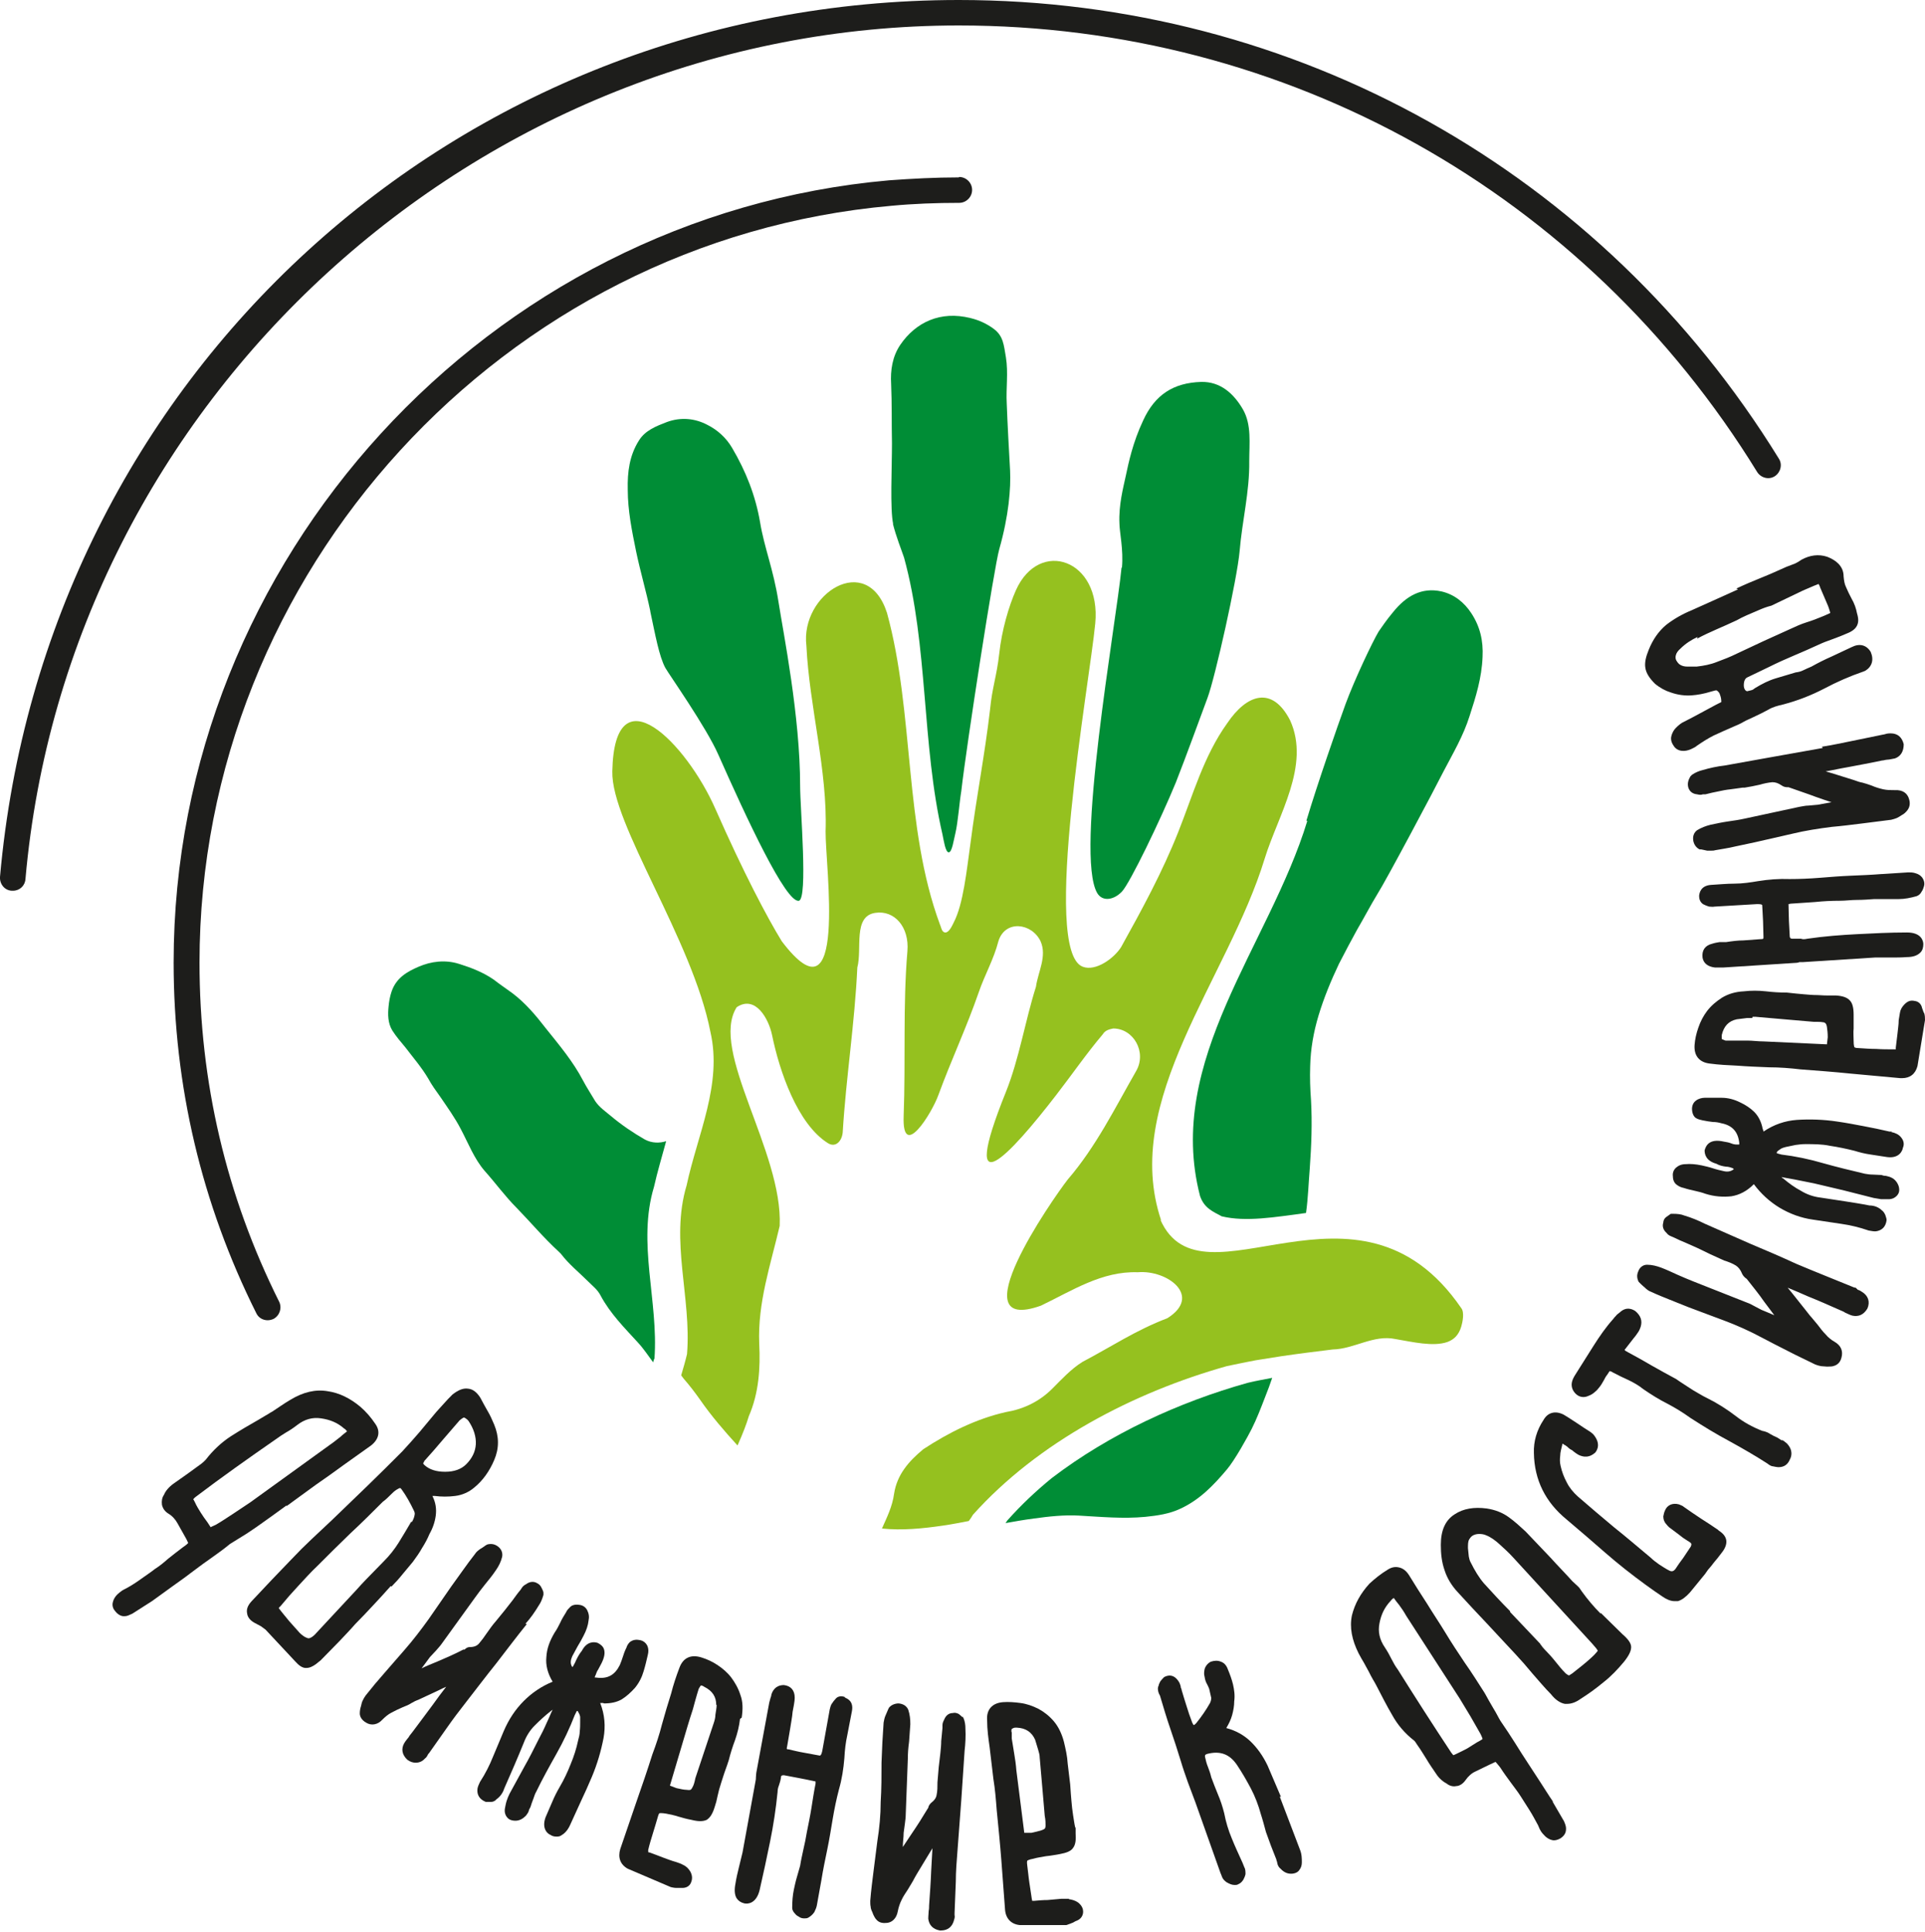 <?xml version="1.0" encoding="UTF-8"?> <svg xmlns="http://www.w3.org/2000/svg" viewBox="0 0 46.12 46.29"><defs><style> .b-logo { fill: #95c11f; } .c-logo { fill: #008d36; } .d-logo { fill: #1d1d1b; } </style></defs><path class="c-logo" d="m26.87,13.6c-.13,1.35-1.13,6.88-.58,7.8.13.21.4.16.59-.04s.92-1.71,1.29-2.61c.26-.66.58-1.55.76-2.03s.71-2.84.77-3.52c.06-.72.24-1.42.23-2.15,0-.43.06-.87-.15-1.24-.22-.38-.54-.67-1-.66-.67.02-1.11.31-1.39.92-.25.53-.35,1.01-.42,1.34-.06.28-.17.69-.15,1.13,0,.2.1.63.06,1.06Z"></path><path class="c-logo" d="m21.39,12.54c.08.32.21.64.27.82.58,2.11.42,4.47.92,6.63.03.14.07.43.15.43s.12-.3.16-.46c.06-.25.1-.77.14-1,.13-1.14.79-5.38.91-5.8.23-.81.28-1.46.26-1.89-.03-.54-.06-1.07-.08-1.6-.02-.37.04-.74-.02-1.11-.05-.29-.06-.51-.29-.68-.16-.12-.35-.21-.56-.26-.72-.18-1.31.1-1.68.64-.19.28-.24.61-.22.94.02.47.01.95.02,1.42,0,.59-.05,1.58.03,1.94Z"></path><path class="c-logo" d="m31.32,19.67c-.91,2.98-3.41,5.73-2.57,8.98.1.3.32.38.52.49.58.14,1.27.02,2.02-.08.05-.35.06-.71.09-1.07.04-.55.06-1.09.03-1.63-.02-.27-.03-.54-.02-.82.01-.41.08-.81.2-1.21.13-.43.3-.84.49-1.24.14-.27.28-.54.43-.81.17-.29.32-.58.49-.86.2-.31,1.38-2.53,1.58-2.93.23-.44.48-.86.63-1.34.15-.46.29-.91.31-1.41.02-.39-.06-.73-.27-1.05-.17-.26-.41-.45-.71-.52-.49-.11-.86.12-1.16.49-.16.19-.28.37-.35.47-.15.25-.58,1.16-.79,1.73-.19.52-.68,1.93-.94,2.8Z"></path><path class="c-logo" d="m15.68,32.55c.1-1.38-.42-2.77-.01-4.12.08-.36.19-.72.29-1.09-.16.05-.34.05-.51-.04-.28-.16-.56-.35-.81-.56-.13-.11-.28-.21-.38-.36-.1-.17-.2-.32-.29-.49-.24-.46-.57-.85-.89-1.25-.24-.31-.49-.61-.81-.85-.15-.11-.3-.21-.44-.32-.26-.18-.55-.29-.84-.38-.32-.1-.66-.06-.96.07-.28.12-.54.27-.65.6-.04.12-.06.24-.07.35-.02.19-.02.4.09.58.09.14.2.27.31.4.19.25.39.48.55.75.08.15.19.3.29.44.17.25.35.5.49.77.18.34.32.71.57,1,.26.29.49.61.77.89.34.35.65.72,1.01,1.05.02.02.03.03.05.05.19.25.43.44.65.66.11.11.23.2.3.34.23.43.57.77.89,1.12.14.15.25.32.37.48,0-.03.02-.06.02-.08Z"></path><path class="c-logo" d="m29.89,33.13c-1.64.46-3.3,1.22-4.69,2.28-.38.31-.74.65-1.06,1.01-.02.02-.03.05-.05.07.22-.04.45-.08.68-.11.36-.05.73-.09,1.08-.07.53.03,1.06.08,1.59.03.29-.03.58-.07.85-.2.45-.21.78-.55,1.1-.93.19-.22.51-.8.6-.98.12-.24.22-.5.32-.76.06-.15.12-.31.17-.46-.2.04-.39.07-.59.12Z"></path><path class="c-logo" d="m15.58,14.65c.12.56.21,1.07.36,1.35.09.16.98,1.42,1.27,2.08.67,1.51,1.62,3.56,1.93,3.5.22-.05.03-2.21.03-2.75,0-1.67-.4-3.65-.52-4.42s-.34-1.29-.44-1.9c-.11-.64-.34-1.22-.67-1.78-.14-.24-.35-.43-.59-.55-.3-.16-.64-.19-.97-.07-.26.1-.52.2-.67.44-.23.36-.28.76-.27,1.18,0,.5.1.99.2,1.48.1.48.24.95.34,1.43Z"></path><path class="b-logo" d="m27.82,29.24c-.97-2.88,1.6-5.79,2.48-8.67.32-1.04,1.1-2.23.61-3.31-.43-.84-1.04-.63-1.51.07-.56.78-.82,1.72-1.17,2.6-.38.96-.87,1.86-1.37,2.76-.17.27-.61.59-.92.47-1-.38.17-6.84.3-8.22.15-1.54-1.34-2.05-1.9-.8-.17.38-.34.96-.4,1.52-.06.54-.17.81-.22,1.34-.13,1.11-.32,2.05-.47,3.21-.09.64-.17,1.45-.4,1.89-.04.08-.11.24-.2.24s-.1-.13-.13-.19c-.87-2.35-.61-5.07-1.27-7.47-.48-1.48-2.08-.45-1.93.79.07,1.45.51,3,.46,4.45-.01.81.54,4.73-1.05,2.63-.35-.57-.92-1.65-1.59-3.17-.69-1.57-2.42-3.34-2.47-.9-.03,1.26,1.92,4.03,2.35,6.24.29,1.26-.31,2.46-.57,3.68-.4,1.33.12,2.69.01,4.04-.04.17-.09.34-.14.51.02.03.04.05.06.08.14.16.27.33.39.5.27.39.58.75.9,1.1,0,0,0,0,0,0,.13-.29.22-.53.27-.7.24-.55.28-1.15.25-1.74-.04-.98.27-1.88.49-2.82.08-1.78-1.69-4.2-1.03-5.24.45-.3.77.28.85.68.17.83.6,2.12,1.34,2.58.18.11.33-.05.35-.26.08-1.32.29-2.63.35-3.95.12-.45-.11-1.23.43-1.31.46-.07.82.34.77.92-.11,1.3-.04,2.62-.09,3.95-.04,1.09.68-.08.83-.5.32-.87.68-1.63.97-2.47.14-.41.36-.79.47-1.22.16-.52.8-.44,1.01,0,.16.36-.06.73-.11,1.09-.26.82-.4,1.72-.72,2.52-1.16,2.88.12,1.48,1.2.08.38-.49.73-1,1.12-1.46.06-.1.16-.12.25-.14.49,0,.81.57.55,1.02-.51.89-.96,1.81-1.64,2.6-.38.49-2.63,3.73-.64,3.02.75-.36,1.46-.83,2.32-.8.71-.06,1.55.57.71,1.1-.76.29-1.32.67-2.04,1.05-.27.17-.49.41-.72.64-.31.31-.69.49-1.11.56-.71.16-1.37.49-1.98.89-.35.29-.63.61-.7,1.07-.04.3-.17.56-.29.83.49.05.98,0,1.46-.07.21-.03.41-.07.62-.11.04-.05.07-.1.1-.15,1.56-1.74,3.84-2.93,6.08-3.56.23-.05.53-.11.69-.14l.63-.1c.41-.06.81-.11,1.22-.16.51-.01.98-.36,1.5-.25.41.07.91.19,1.25.07.16-.06.27-.17.33-.37.03-.1.08-.34,0-.44-2.48-3.62-6.21.14-7.21-2.12Z"></path><g><path class="d-logo" d="m6.87,36.08c.23-.17.47-.34.7-.51.22-.15.44-.31.66-.47.22-.16.44-.31.66-.47.19-.15.23-.34.1-.52-.1-.15-.22-.29-.36-.41-.24-.2-.5-.33-.78-.37-.29-.05-.59.02-.9.21-.08.05-.15.09-.22.14-.07.05-.14.09-.21.14-.06.03-.11.07-.17.1-.05.03-.1.06-.15.09-.23.13-.45.26-.67.4-.23.15-.43.34-.6.56-.02.02-.03.03-.05.05l-.06.05c-.11.08-.22.16-.33.24-.11.08-.23.16-.34.24-.11.08-.19.18-.22.26-.05.07-.06.15-.05.24.02.09.07.16.15.21.1.06.17.14.22.23l.18.32c.06.1.07.15.08.15,0,.01-.04.05-.13.11-.13.1-.25.19-.36.28-.1.09-.2.17-.31.24-.1.08-.21.15-.32.23-.11.08-.23.16-.36.23-.04.02-.08.04-.11.06-.04.03-.08.06-.11.09-.05.05-.08.1-.1.16-.02.06-.03.15.05.24.07.09.15.12.2.12.01,0,.02,0,.03,0,.06,0,.11-.03.18-.06l.47-.3c.17-.12.33-.24.47-.34.15-.11.3-.21.44-.32.15-.11.29-.22.45-.33.15-.11.33-.23.51-.38.08-.05.18-.11.29-.18.12-.07.23-.15.35-.23.24-.17.48-.34.71-.51Zm1.46-1.8c-.06.05-.12.09-.17.14-.08.06-.16.13-.25.19l-1.91,1.38-.42.28c-.14.09-.27.18-.41.26-.08.04-.12.05-.12.06,0,0-.03-.04-.08-.12-.06-.08-.11-.15-.16-.23-.05-.08-.1-.16-.14-.25-.02-.04-.03-.06-.04-.07,0,0,.02-.03.06-.06.62-.47,1.27-.93,1.92-1.38.08-.06.16-.11.24-.16.09-.05.18-.11.27-.18.18-.14.37-.19.57-.16.21.03.39.1.55.24.02.01.04.03.05.04,0,0,.01.02.02.03Z"></path><path class="d-logo" d="m9.38,38.01c.09-.09.18-.19.26-.29.08-.1.17-.2.25-.3.08-.11.16-.22.22-.33.07-.11.13-.22.18-.34.08-.14.13-.29.15-.44.02-.16,0-.31-.08-.47.02,0,.04,0,.06,0,.16.02.32.02.48,0,.17-.02.33-.09.46-.2.21-.17.37-.4.48-.66.12-.28.12-.56,0-.85-.05-.12-.1-.23-.16-.33-.06-.1-.11-.2-.17-.31-.08-.13-.18-.21-.29-.22-.12-.02-.24.03-.38.14-.07.07-.14.14-.2.21-.06.07-.13.14-.19.21l-.4.48c-.13.15-.27.31-.41.46-.28.28-.56.56-.84.83-.28.27-.57.55-.85.82l-.49.46c-.16.15-.32.31-.48.48-.16.17-.33.34-.48.5-.16.17-.32.34-.48.51-.08.09-.12.18-.1.28.01.09.07.17.18.23l.15.08s.07.05.11.08l.71.76c.09.1.16.15.24.16,0,0,.02,0,.03,0,.07,0,.15-.03.24-.1.04-.03.07-.06.1-.08l.46-.47c.12-.13.25-.26.37-.4.15-.15.29-.3.43-.45.14-.15.28-.3.42-.46Zm.47-1.55c-.1.17-.2.34-.3.5-.1.16-.22.31-.35.44l-.42.43c-.07.07-.15.16-.25.27l-.94,1.01c-.11.13-.18.14-.2.14h0s-.09-.01-.21-.13c-.09-.1-.17-.19-.25-.28-.08-.1-.16-.19-.25-.31,0,0,0-.02.04-.05.14-.17.28-.33.43-.49.15-.16.29-.32.45-.47.26-.26.52-.52.79-.78.27-.25.53-.51.78-.76.07-.05.13-.11.18-.16.05-.05.1-.1.15-.13.05-.03.07-.04.08-.04.02,0,.02.01.04.03.11.15.21.33.3.52.02.04.02.07.01.11-.01.05-.03.1-.06.15Zm.3-1.44c.08-.09.16-.18.24-.27.08-.09.16-.19.24-.28l.38-.44s.08-.07.11-.07h0s.07.03.11.09c.12.18.18.37.17.55-.01.18-.09.34-.23.48-.12.12-.29.18-.5.18h-.01c-.2,0-.37-.05-.49-.16-.04-.04-.04-.05,0-.08Z"></path><path class="d-logo" d="m12.59,38.9c.12-.13.23-.29.32-.44.05-.07.08-.15.11-.25v-.02s0-.03,0-.03c0-.03-.02-.07-.04-.11-.03-.07-.07-.1-.11-.12-.08-.05-.18-.04-.26.02-.04.02-.08.05-.1.08l-.04.06c-.07.08-.13.17-.19.25-.06.08-.12.15-.18.23l-.22.27c-.08.09-.15.19-.22.29-.06.09-.12.17-.18.24-.05.06-.12.09-.23.09-.05,0-.09.03-.12.06h-.03c-.21.11-.42.2-.63.29-.12.05-.25.1-.37.16,0,0,0,0,0,0,.07-.09.14-.19.2-.27l.15-.16c.05-.06.1-.11.14-.17l.78-1.08c.08-.11.16-.22.25-.33.09-.11.18-.22.26-.34.07-.1.12-.2.15-.32.02-.1-.02-.19-.1-.25-.08-.06-.16-.07-.25-.05l-.04.02s-.08.06-.12.08c-.06.04-.11.08-.14.13-.1.13-.2.26-.29.39l-.28.39c-.18.26-.36.52-.54.78-.18.25-.37.5-.58.74-.16.18-.31.36-.47.54s-.31.36-.46.55c-.03.04-.05.08-.07.12-.02.04-.03.08-.04.13-.02.06-.03.12-.03.18,0,.06.03.15.15.22.13.08.28.05.39-.07.07-.07.14-.13.22-.17.09-.05.18-.09.27-.13.08-.03.15-.06.21-.1.05-.03.11-.06.19-.09l.45-.21c.06-.03.12-.06.19-.09-.11.14-.22.29-.32.43-.16.22-.33.44-.5.67-.03.04-.06.07-.08.11-.03.04-.07.08-.11.15-.07.13-.05.27.08.39.07.05.13.07.2.07.08,0,.16-.03.22-.1.03-.02.05-.05.07-.09,0-.01.02-.03.03-.04l.43-.61c.14-.2.29-.4.44-.59.25-.32.49-.64.74-.95.24-.31.48-.63.73-.94Z"></path><path class="d-logo" d="m14.47,40.81c.17,0,.31-.03.43-.1.11-.07.21-.16.31-.27.1-.12.17-.26.21-.4.04-.13.07-.26.1-.39.02-.08.02-.15-.01-.22-.04-.08-.11-.13-.2-.14-.11-.02-.18.02-.22.05-.04.04-.07.09-.08.13-.04.08-.07.16-.09.23-.02.06-.04.12-.07.19-.12.24-.29.34-.57.3-.02,0-.03,0-.03,0,0,0,0-.03.02-.06.02-.05.03-.09.06-.13.03-.05.05-.1.08-.15.07-.14.09-.25.06-.34-.02-.06-.07-.11-.15-.15-.09-.03-.26-.04-.38.19-.05.06-.09.13-.13.21-.02.05-.05.11-.08.16,0,0-.01.01-.02.02,0,0,0,0-.01-.02-.04-.07-.03-.15.01-.24.04-.08.09-.16.13-.24.05-.08.1-.17.14-.25.07-.13.11-.26.12-.36.02-.09.01-.17-.03-.25-.04-.08-.11-.12-.18-.13-.12-.02-.19.01-.23.05-.04.04-.08.08-.1.13-.05.08-.1.16-.14.25-.04.08-.08.16-.13.23-.12.2-.19.39-.2.59-.02.19.03.39.15.59-.27.11-.5.27-.69.46-.2.2-.36.44-.48.72l-.26.62c-.08.2-.18.4-.31.6-.03.06-.05.11-.06.16-.02.15.05.26.2.32.04,0,.08,0,.12,0,.06,0,.11-.03.13-.06.09-.06.16-.16.19-.26.08-.18.16-.37.24-.55.08-.18.15-.36.23-.55.06-.16.15-.3.26-.41.12-.12.25-.24.39-.35.01-.01.03-.02.04-.03-.05.1-.09.21-.14.31-.06.14-.13.28-.2.41-.11.22-.22.44-.34.65l-.35.64c-.03.06-.05.11-.07.17-.02.06-.03.12-.04.17-.02.09,0,.17.05.23.03.04.09.08.2.08.1,0,.18-.05.25-.12.03-.04.06-.08.07-.12,0-.02.02-.05.04-.09.02-.06.04-.13.07-.2.02-.06.04-.12.07-.17.14-.29.3-.58.48-.9.17-.3.32-.62.44-.93l.05-.1s.03,0,.03.02c.02.03.04.07.05.12,0,0,0,.03,0,.11,0,.08,0,.16-.01.24,0,.07-.02.15-.04.22-.04.19-.1.38-.18.57-.07.18-.16.37-.26.54-.07.12-.13.24-.18.36l-.16.37c-.1.28.06.4.12.42.04.03.09.04.14.04.04,0,.08,0,.12-.03.07-.04.13-.1.18-.19l.03-.06c.09-.19.17-.38.26-.57.09-.19.18-.39.26-.58.13-.31.22-.62.28-.93.05-.28.03-.56-.08-.84.02,0,.04,0,.07,0Z"></path><path class="d-logo" d="m17.77,41.15c.03-.2.03-.38-.03-.54-.05-.16-.13-.3-.22-.42-.09-.12-.21-.22-.33-.3-.12-.08-.25-.14-.38-.18-.25-.08-.44,0-.53.24-.08.21-.15.42-.2.62-.08.25-.15.49-.22.74-.06.24-.14.48-.23.72-.12.38-.25.76-.38,1.13l-.39,1.14c-.06.2,0,.37.18.47l1.03.44s.08.02.13.02c.01,0,.03,0,.04,0,.04,0,.08,0,.11,0,.1,0,.18-.05.21-.14.02-.05.04-.14-.02-.25-.04-.07-.1-.13-.17-.16-.05-.03-.11-.05-.17-.07-.11-.03-.21-.07-.32-.11-.1-.04-.21-.08-.32-.12-.02,0-.03-.01-.03-.01,0,0,0-.01,0-.05.03-.13.07-.26.11-.39.04-.13.08-.26.12-.4.02-.08.04-.09.04-.09,0,0,.04-.01.16.01.1.02.2.04.29.07.1.03.21.06.32.08.16.04.27.04.36,0,.08-.05.14-.14.19-.3l.04-.13h0c.02-.09.04-.18.07-.3.03-.11.07-.22.1-.32.03-.1.08-.22.13-.38.04-.16.09-.32.15-.48.06-.17.1-.34.12-.51Zm-.6-.31c0,.08-.02.16-.03.24,0,.07-.02.14-.04.2-.07.22-.15.44-.22.66-.07.22-.15.44-.22.66h0c-.02.1-.04.17-.07.22-.02.04-.04.06-.05.06,0,0-.02.01-.09,0-.06,0-.15-.02-.24-.04l-.16-.06.43-1.45c.04-.13.08-.26.12-.38.03-.12.07-.25.1-.36l.04-.13s.04-.07.05-.08c0,0,0,0,0,0,.01,0,.04,0,.08.03.2.1.29.24.29.44Z"></path><path class="d-logo" d="m20.25,40.66c-.12-.05-.2,0-.23.04-.03.03-.06.07-.1.13-.02.04-.03.08-.04.12l-.18,1c-.02.09-.04.11-.06.11h0l-.38-.07c-.12-.02-.24-.05-.37-.08-.04,0-.05,0-.03-.08l.07-.41c.02-.14.05-.28.06-.41l.03-.16c.01-.06.02-.12.02-.18,0-.17-.09-.28-.26-.3-.14,0-.25.07-.3.23,0,.03-.01.05-.02.08-.01.04-.02.07-.03.11l-.31,1.68s-.01.08-.01.12c0,.02,0,.05-.01.09l-.31,1.7-.09.37c-.03.12-.06.25-.08.38-.03.15-.02.27.03.35.04.06.1.1.18.12.08.02.29.01.37-.32.09-.39.17-.77.25-1.16.08-.39.14-.79.18-1.19,0-.05.01-.1.03-.15.02-.06.04-.12.05-.19,0-.04.01-.06.07-.06h0l.37.07c.12.02.24.05.39.08,0,0,0,.01,0,.05-.04.2-.07.4-.1.59-.03.19-.07.38-.11.58-.02.13-.05.27-.08.4-.03.14-.06.27-.08.4l-.08.28c-.03.1-.05.2-.07.29-.03.14-.04.29-.04.44,0,.05.03.1.07.14.03.04.07.06.09.07.04.03.08.04.13.04.03,0,.07,0,.1-.02.05-.03.1-.07.14-.13.03-.06.05-.11.06-.16l.11-.61c.04-.25.09-.49.14-.73.05-.24.09-.49.13-.73.04-.24.09-.48.15-.71.07-.24.11-.5.13-.75.01-.19.03-.37.07-.55.04-.19.07-.38.11-.57.05-.25-.12-.31-.17-.33Z"></path><path class="d-logo" d="m23.07,41.15s-.05-.05-.09-.08c-.06-.04-.12-.04-.15-.03-.1,0-.17.06-.21.16-.02.04-.04.08-.04.13v.07c-.01.11-.02.21-.03.31,0,.09-.01.19-.02.29l-.04.34c-.01.12-.02.24-.03.36,0,.11,0,.21-.02.3-.01.07-.05.13-.14.2-.03.03-.06.08-.06.11l-.02.03c-.12.2-.24.39-.37.58-.07.11-.15.22-.22.33,0,0,0,0,0,0,0-.12.02-.23.02-.34l.03-.22c.01-.08.02-.15.02-.22l.05-1.33c0-.13.01-.27.03-.41.01-.14.02-.29.03-.42,0-.12-.01-.23-.05-.35-.04-.09-.12-.14-.23-.15-.08,0-.17.03-.23.1l-.02.04s-.04.09-.06.14c-.03.06-.04.13-.05.18-.01.16-.02.32-.03.48l-.02.48c0,.31,0,.63-.02.94,0,.31-.03.63-.08.94-.03.23-.06.47-.09.71-.03.24-.06.47-.08.72,0,.05,0,.1.01.14,0,.04.02.09.04.13.02.06.05.12.08.16.04.05.1.11.24.1.15,0,.26-.11.29-.28.02-.1.05-.19.09-.27.04-.09.1-.17.15-.25.04-.07.08-.13.12-.2.03-.06.06-.11.1-.18l.26-.43c.04-.06.07-.12.11-.18-.01.18-.02.36-.03.54-.01.27-.03.55-.05.83,0,.04,0,.09-.01.13,0,.05-.01.11-.01.19.02.15.11.25.28.28h.02c.17,0,.28-.09.32-.26.01-.03.02-.07.01-.11,0-.02,0-.04,0-.05l.03-.75c0-.24.02-.49.04-.74.03-.4.06-.8.09-1.2.03-.39.05-.79.08-1.19.02-.17.03-.36.02-.54,0-.08-.01-.17-.05-.26l-.02-.04Z"></path><path class="d-logo" d="m25.61,45.49c-.06,0-.12,0-.18,0-.11.01-.22.02-.33.03-.11,0-.22.01-.33.02h-.04s0,0-.01-.05c-.02-.14-.04-.27-.06-.4-.02-.13-.03-.27-.05-.41-.01-.07,0-.1,0-.1,0,0,.03-.03.15-.05.1-.03.2-.04.3-.06.11-.01.21-.03.33-.05.16-.03.27-.07.32-.15.06-.08.07-.19.06-.35v-.13s-.01-.01-.01-.01c-.02-.08-.03-.17-.05-.29-.02-.12-.03-.23-.04-.34-.01-.11-.02-.24-.03-.4-.02-.17-.04-.33-.06-.5-.01-.18-.05-.35-.09-.52-.05-.19-.13-.36-.24-.49-.11-.13-.24-.23-.37-.3-.14-.07-.28-.12-.43-.14-.15-.02-.29-.03-.42-.02-.26.02-.4.18-.38.43,0,.23.03.44.06.65.03.26.06.51.09.76.04.24.06.49.08.75.04.4.08.8.11,1.19l.09,1.2c.02.21.15.34.35.36h1.12c.06-.02.11-.04.16-.06.03-.02.07-.04.1-.05.09-.04.14-.12.14-.21,0-.06-.02-.14-.12-.22-.07-.05-.15-.07-.22-.08Zm-1.33-4.09s.02-.01.05-.01c.01,0,.02,0,.03,0,.22.01.36.11.44.29l.07.23c.02.07.04.13.04.2.02.23.04.46.06.69.02.23.04.46.06.7h0c.02.1.02.18.02.23,0,.05-.01.07-.02.08,0,0-.02.02-.08.04-.06.02-.15.04-.24.06h-.17s-.19-1.5-.19-1.5c-.01-.14-.03-.27-.05-.39-.02-.12-.04-.25-.06-.37v-.14c-.02-.05,0-.08,0-.09Z"></path><path class="d-logo" d="m30.69,43.05l-.32-.75c-.11-.23-.25-.43-.42-.59-.15-.14-.34-.25-.57-.31.06-.1.11-.2.14-.31.03-.11.05-.22.05-.33.02-.14,0-.28-.03-.41-.03-.12-.07-.23-.12-.35-.04-.12-.11-.17-.17-.19-.07-.03-.15-.03-.24,0-.08.04-.13.11-.15.18-.01.06-.02.11,0,.18.01.07.03.13.06.18.02.04.04.08.05.11l.05.22s0,.06-.03.12c-.09.16-.2.32-.32.47-.04.05-.07.06-.07.06,0,0-.02-.02-.04-.07-.05-.13-.09-.25-.13-.38-.04-.13-.08-.25-.12-.39,0-.02-.01-.04-.02-.06,0-.03-.01-.06-.03-.11-.13-.24-.3-.18-.37-.14-.03.03-.06.06-.09.1-.02.04-.04.08-.04.1-.03.06-.02.12,0,.18.01.02.02.05.03.06.08.27.16.54.25.8.09.26.17.51.25.77.05.17.11.34.17.51.06.16.12.32.18.48l.6,1.69s.03.07.04.1c.02.05.05.08.1.12.07.04.13.07.2.07.03,0,.06,0,.09-.02.05-.02.09-.06.12-.11.02-.04.04-.08.05-.13,0-.06,0-.12-.03-.17-.01-.03-.02-.05-.04-.1-.09-.2-.18-.39-.26-.59-.08-.19-.14-.39-.18-.6-.04-.16-.09-.31-.15-.45-.06-.14-.11-.28-.16-.41-.02-.09-.05-.17-.08-.25-.03-.07-.05-.15-.07-.24,0-.03-.01-.05.05-.07.31-.08.54,0,.72.27.12.18.23.37.33.56s.18.4.24.62c.02.06.04.13.06.2.02.08.04.15.06.22.04.11.08.22.12.33.04.11.09.22.13.33,0,.03.02.05.02.08.01.06.04.11.08.14.1.11.2.12.25.12.1,0,.17-.04.2-.09.04-.05.06-.11.06-.18,0-.1,0-.2-.05-.32l-.48-1.26Z"></path><path class="d-logo" d="m37.22,43.18c-.12-.17-.22-.34-.32-.49-.1-.15-.2-.31-.3-.46-.1-.15-.2-.31-.3-.47-.1-.16-.22-.34-.35-.53-.05-.08-.1-.19-.17-.3-.07-.12-.14-.24-.21-.37-.16-.25-.31-.49-.48-.73-.16-.24-.32-.48-.47-.73-.14-.23-.29-.45-.43-.68-.15-.23-.29-.45-.43-.68-.07-.11-.15-.17-.25-.19-.09-.02-.18,0-.27.06-.15.09-.3.21-.43.33-.21.23-.35.48-.42.76-.06.29,0,.59.16.91.04.08.09.16.13.23.04.07.08.15.12.22.03.06.06.12.09.17.03.05.06.1.09.16.12.23.24.47.37.69.13.24.31.45.53.62.02.02.03.03.04.05l.04.06c.08.11.15.23.22.34.07.12.15.23.23.35.07.11.17.19.25.23.06.05.15.08.23.06.06,0,.15-.04.22-.14.07-.1.15-.17.24-.21l.33-.16c.11-.05.15-.07.15-.07.01.01.04.04.11.13.09.14.18.26.26.37.08.11.16.21.23.32.07.11.14.22.21.33.07.11.14.24.21.37.02.04.03.08.05.11.02.04.05.08.09.12.04.05.1.09.15.11.03.01.06.02.09.02.05,0,.11-.02.16-.05.12-.08.13-.17.13-.23,0-.06-.02-.11-.05-.18l-.28-.48Zm-1.71-1.51s-.04.03-.12.07c-.08.05-.16.1-.24.15-.08.04-.17.09-.26.13-.04.02-.07.03-.07.03,0,0-.02-.02-.05-.06-.43-.65-.86-1.32-1.28-1.99-.06-.08-.11-.17-.15-.25-.05-.1-.1-.19-.16-.28-.13-.19-.17-.38-.13-.58.04-.21.12-.38.27-.54.02-.02.03-.04.05-.05,0,0,.02-.01.02-.02.04.06.09.12.13.17.06.08.12.17.17.26l1.28,1.98.26.43c.08.14.16.28.24.42.04.08.05.12.05.12Z"></path><path class="d-logo" d="m38.35,38.66c-.17-.17-.32-.35-.45-.53-.03-.04-.05-.08-.08-.11l-.15-.14c-.17-.19-.35-.37-.52-.56-.2-.21-.4-.42-.6-.63-.13-.12-.26-.24-.4-.34-.15-.11-.33-.18-.53-.21-.3-.04-.56,0-.77.14-.22.14-.33.38-.33.73,0,.21.02.41.09.61.06.19.17.37.32.53.23.25.46.5.68.73.22.24.45.48.68.73.15.16.29.32.43.49.15.17.29.34.44.49.1.13.22.21.33.23.02,0,.04,0,.06,0,.1,0,.21-.04.32-.12.19-.12.37-.25.55-.4.18-.14.34-.31.49-.49.12-.15.17-.26.17-.35,0-.09-.07-.19-.21-.31-.17-.17-.35-.34-.52-.51Zm-2.17-.06c-.22-.22-.43-.45-.63-.67-.12-.14-.22-.31-.31-.49-.03-.05-.04-.1-.05-.15l-.02-.2c0-.09,0-.16.03-.21.03-.05.06-.08.1-.1.04-.02.09-.03.14-.03.06,0,.12.01.16.03.11.04.22.12.33.22.11.1.22.2.32.31l1.89,2.06c.09.1.13.15.14.18-.02.02-.05.07-.15.16-.15.14-.31.26-.46.38-.06.04-.08.05-.08.05,0,0-.03-.01-.08-.05-.09-.09-.17-.19-.25-.29-.08-.1-.17-.2-.26-.29-.03-.03-.06-.07-.08-.1,0,0-.01-.01-.02-.02h.01s-.73-.77-.73-.77Z"></path><path class="d-logo" d="m41.16,36.65c-.13-.09-.27-.18-.41-.27-.14-.09-.28-.19-.41-.28-.02-.02-.05-.03-.07-.04l-.05-.02c-.15-.04-.28.02-.33.15-.02.04-.03.09-.04.14,0,.08.03.13.05.16.04.05.08.1.13.13.04.03.08.06.12.09.05.04.11.08.17.13.06.04.12.08.17.11.04.03.04.05.02.1-.06.09-.12.18-.18.27-.07.09-.13.18-.19.27-.05.06-.09.07-.16.03-.08-.04-.15-.09-.23-.14-.07-.05-.14-.1-.2-.16-.3-.25-.59-.5-.88-.73-.29-.24-.58-.49-.87-.74-.11-.1-.2-.21-.26-.33-.07-.13-.12-.26-.15-.4-.02-.08-.02-.16-.01-.24,0-.09.03-.18.05-.27v-.02s.03,0,.04.02c.03.01.05.03.08.05.04.04.08.07.11.08.07.06.13.1.17.12.2.09.32,0,.39-.06.05-.06.14-.22-.05-.44l-.06-.05c-.11-.07-.22-.14-.32-.21-.11-.07-.21-.14-.33-.21-.2-.1-.38-.05-.48.13-.16.24-.24.51-.23.79.01.65.28,1.18.78,1.59.31.26.62.53.93.8.31.27.64.53.97.77.07.05.14.1.21.15.06.04.12.08.19.13.1.07.2.11.29.11.03,0,.05,0,.08,0,.1-.03.19-.1.29-.21l.36-.44.07-.1c.04-.05.09-.1.13-.16.07-.08.14-.17.2-.25.08-.1.12-.2.11-.29-.01-.09-.07-.17-.18-.24Z"></path><path class="d-logo" d="m42.69,34.51l-.11-.07c-.05-.02-.11-.05-.16-.08-.06-.04-.13-.07-.2-.08-.23-.09-.45-.21-.64-.36-.21-.16-.43-.3-.67-.42h0c-.06-.03-.14-.07-.22-.12-.09-.05-.17-.1-.26-.16-.07-.05-.16-.1-.27-.18-.2-.11-.39-.21-.58-.32-.19-.11-.38-.22-.57-.32l-.07-.04s-.03-.03-.01-.03l.21-.27s.06-.07.09-.12c.04-.05.06-.1.08-.16.04-.14,0-.26-.13-.37-.06-.04-.21-.12-.37.03-.04.03-.08.06-.1.09-.02.02-.04.04-.06.07-.18.2-.33.42-.47.64l-.41.65-.05.08s-.04.07-.05.11c-.04.12,0,.23.08.31.09.09.21.1.31.05.06-.02.12-.06.16-.1.04-.03.07-.07.11-.12.04-.05.07-.11.1-.16.02-.04.04-.08.08-.13.03-.05.05-.07.05-.08.01,0,.04,0,.08.03.13.07.26.13.39.19.12.06.23.12.34.21.19.13.38.25.58.35.19.1.37.21.55.34.31.2.62.39.94.56.31.17.62.35.9.53.05.04.1.07.14.07h0s.09.02.13.02c.13,0,.22-.06.27-.18.04-.07.09-.22-.07-.39-.04-.03-.07-.06-.11-.08Z"></path><path class="d-logo" d="m44.46,30.85s-.03,0-.05-.01l-.69-.28c-.23-.09-.46-.19-.68-.28-.37-.17-.74-.33-1.1-.48-.36-.16-.73-.32-1.09-.48-.16-.08-.33-.15-.5-.2-.07-.03-.16-.04-.27-.04h-.05s-.06.04-.1.07c-.06.04-.08.1-.08.14-.03.09,0,.18.08.25.03.04.06.06.11.08l.07.03c.1.05.19.09.29.13.09.04.18.08.27.12l.31.15c.11.05.22.1.33.15.1.03.2.07.28.12.06.04.11.1.15.2.02.04.05.08.11.12.14.18.29.36.42.55.08.11.16.21.24.32,0,0,0,0,0,0-.11-.05-.22-.09-.31-.13l-.19-.1c-.07-.04-.14-.07-.2-.09l-1.24-.49c-.12-.05-.25-.1-.38-.16-.13-.06-.26-.12-.39-.17-.11-.04-.22-.07-.34-.07-.1,0-.18.07-.21.16-.04.09-.03.17.01.25l.03.03s.07.07.11.1c.05.05.1.09.16.11.15.07.3.13.45.19l.45.18c.29.11.59.22.88.33.29.11.58.24.86.39.21.11.42.22.64.33.21.11.43.21.65.32.05.02.09.03.14.04.04,0,.09.01.13.01,0,0,.03,0,.04,0,.05,0,.1,0,.15-.02.06-.02.14-.07.17-.2.04-.15-.01-.28-.16-.37-.09-.05-.16-.11-.22-.18-.07-.07-.13-.15-.19-.23-.05-.06-.1-.12-.15-.18-.04-.04-.08-.1-.13-.16-.1-.13-.21-.26-.31-.39-.04-.05-.09-.11-.13-.16.17.07.33.14.49.21.25.1.5.21.77.33.04.02.08.03.12.06.05.02.1.05.17.07.15.03.27-.02.36-.17.07-.16.02-.31-.13-.4-.03-.02-.06-.04-.1-.05Z"></path><path class="d-logo" d="m45.33,27.11h-.06c-.21-.05-.41-.09-.62-.13-.21-.04-.42-.08-.63-.11-.33-.05-.66-.06-.97-.04-.28.02-.55.11-.8.28,0-.02-.01-.04-.02-.07-.03-.16-.1-.3-.2-.4-.09-.09-.21-.17-.34-.23-.14-.07-.29-.11-.44-.11-.13,0-.27,0-.41,0-.06,0-.15.02-.21.07-.07.05-.1.14-.09.23.01.11.06.17.1.19.05.03.11.04.15.05.09.02.17.03.25.04.07,0,.13.01.2.03.26.05.4.2.43.47,0,.02,0,.03,0,.04,0,0-.03,0-.06,0-.05,0-.09-.01-.14-.03-.05-.02-.11-.03-.17-.04-.35-.08-.43.1-.46.21,0,.09.03.25.28.32.07.04.15.06.23.07.06,0,.12.02.17.04,0,0,.01.01.02.02,0,0,0,0,0,0-.06.05-.14.07-.23.05-.09-.02-.18-.04-.27-.07-.09-.03-.18-.05-.27-.07-.14-.03-.28-.04-.38-.03-.1,0-.17.03-.23.08-.07.06-.09.14-.08.21,0,.1.04.17.1.21.04.03.1.06.16.07.09.03.18.05.27.07.09.02.17.04.25.07.22.07.43.08.62.06.19-.03.37-.12.54-.29.17.23.38.42.61.56.25.15.52.25.81.29l.67.1c.21.03.43.08.66.16.06.01.11.02.15.02h.02c.15-.02.24-.11.26-.27,0-.04-.02-.08-.03-.12-.02-.05-.06-.1-.08-.11-.08-.08-.19-.12-.3-.12-.2-.04-.4-.07-.59-.1-.19-.03-.39-.06-.59-.09-.17-.02-.33-.08-.46-.16-.15-.08-.29-.18-.43-.3-.01,0-.03-.02-.04-.03.11.02.22.04.33.06.15.03.3.06.45.09.24.06.48.11.72.17l.71.18c.06.01.12.02.18.03.06,0,.12,0,.18,0,.09,0,.16-.04.21-.1.03-.04.06-.1.03-.21-.03-.09-.09-.17-.18-.21-.04-.02-.09-.03-.13-.04-.02,0-.05,0-.1-.02-.07,0-.14-.01-.21-.01-.07,0-.13-.01-.19-.02-.34-.08-.67-.16-.99-.25-.34-.1-.68-.17-1.01-.21l-.11-.03s0-.03,0-.03c.02-.03.06-.05.1-.08,0,0,.03-.02.11-.04l.24-.05c.08-.01.15-.02.23-.02.2,0,.4,0,.59.04.2.03.39.07.59.12.13.04.25.07.39.09.12.02.25.04.39.06.29.04.37-.15.38-.22.04-.09.02-.18-.05-.26-.05-.06-.13-.1-.23-.12Z"></path><path class="d-logo" d="m46.09,24.26s-.03-.08-.04-.11c-.02-.1-.09-.16-.18-.17-.09-.02-.16,0-.24.08-.06.06-.1.13-.11.2-.01.06-.02.12-.03.18,0,.11-.02.22-.03.33-.01.11-.03.22-.04.33v.04s-.02,0-.06,0c-.14,0-.27,0-.41-.01-.13,0-.27-.01-.42-.02h0c-.08,0-.1-.02-.1-.02s-.02-.03-.02-.15c0-.1-.01-.2,0-.3,0-.11,0-.22,0-.33,0-.17-.03-.28-.09-.34-.06-.07-.17-.11-.33-.12h-.14c-.08,0-.18,0-.3-.01-.12,0-.23-.01-.34-.02s-.23-.02-.4-.04c-.17,0-.33-.01-.5-.03-.18-.02-.36-.02-.53,0-.2.01-.37.06-.52.15-.14.09-.26.19-.36.32-.09.12-.16.25-.21.4-.05.14-.08.28-.09.41-.02.26.11.42.36.45.22.03.44.04.65.05.26.02.52.03.77.04.25,0,.51.02.76.05.4.03.8.06,1.19.1l1.2.11s.03,0,.04,0c.19,0,.32-.1.37-.29l.18-1.1c0-.05,0-.11-.02-.17Zm-4.1.1s.04,0,.07,0c.23.02.46.04.69.06.23.02.46.04.7.06h0c.1,0,.17,0,.22.01.04,0,.06.02.07.03,0,0,.02.02.03.08.01.07.02.15.02.25l-.02.17-1.51-.07c-.14,0-.27-.02-.4-.02s-.25,0-.38,0h-.14c-.05-.02-.08-.03-.09-.04,0-.01,0-.04,0-.09.05-.22.17-.34.36-.38l.24-.03s.09,0,.13,0Z"></path><path class="d-logo" d="m45.08,20.94c-.25.02-.5.03-.74.04-.25.01-.49.03-.74.05-.25.02-.49.03-.72.03-.26-.01-.51.01-.76.05-.18.03-.37.06-.57.06-.19,0-.37.02-.56.03-.25.02-.27.2-.28.24-.01.13.05.19.09.22.04.02.08.04.15.06.04,0,.08.01.13,0l1.02-.06c.09,0,.12.01.12.03l.02.38c0,.12.01.25.01.38,0,.04,0,.05-.07.05l-.41.03c-.14,0-.28.02-.41.04h-.16c-.06.01-.12.02-.18.04-.17.04-.25.16-.23.33.02.13.12.22.3.24.01,0,.03,0,.04,0,.04,0,.06,0,.09,0,.02,0,.04,0,.06,0l1.71-.11s.09,0,.12-.02c.02,0,.05,0,.09,0l1.72-.11h.38c.13,0,.26,0,.38-.01.16,0,.26-.04.33-.11.05-.05.07-.12.07-.2,0-.08-.05-.28-.39-.28h-.01c-.4,0-.79.02-1.18.04-.39.02-.79.05-1.2.11-.05.01-.1.02-.15,0-.06,0-.13,0-.2,0-.03,0-.06,0-.07-.05l-.02-.38c0-.12-.01-.25-.01-.4,0,0,.01,0,.05-.01.2-.01.4-.03.59-.04.19-.02.39-.03.59-.03.14,0,.27-.02.41-.02.14,0,.28-.01.41-.02h.29c.1,0,.2,0,.3,0,.14,0,.29-.03.43-.07.05-.02.09-.05.12-.11.03-.04.04-.08.05-.11.03-.08.01-.16-.04-.23-.04-.05-.09-.08-.16-.1-.06-.02-.12-.02-.17-.02l-.62.04Z"></path><path class="d-logo" d="m43.67,17.92c-.4.07-.79.14-1.18.21-.39.07-.78.14-1.17.21-.18.02-.36.06-.53.11-.08.02-.16.05-.25.11l-.04.04s-.04.07-.05.11c-.02.07-.01.12,0,.16.03.09.1.15.21.16.04.01.09.02.14,0h.06c.11-.03.21-.05.31-.07.09-.02.19-.04.29-.05.1-.01.2-.03.29-.04h.05c.12-.02.23-.04.36-.07.1-.03.2-.05.3-.06.08,0,.14.02.23.08.04.03.09.04.13.04h.03c.22.08.44.15.65.23.12.04.25.09.38.13,0,0,0,0,0,0-.12.02-.23.04-.33.06l-.22.02c-.08,0-.15.02-.22.03l-1.3.28c-.13.03-.27.05-.41.07-.14.02-.28.05-.42.08-.12.03-.22.07-.32.13-.08.06-.11.15-.09.26.02.09.07.16.15.2h.04s.1.02.14.03c.03,0,.07,0,.1,0s.06,0,.09-.01c.16-.03.32-.05.48-.09l.47-.1c.31-.07.61-.14.92-.21.29-.07.61-.12.93-.16.23-.02.47-.05.71-.08.24-.03.47-.06.71-.09.05-.01.1-.03.13-.04.04-.02.08-.04.12-.07.06-.03.1-.07.14-.12.03-.04.08-.13.04-.26-.04-.15-.16-.23-.34-.22-.1,0-.19,0-.28-.02-.09-.02-.19-.05-.28-.09-.08-.03-.15-.05-.22-.07-.06-.01-.12-.03-.2-.06l-.48-.15c-.07-.02-.13-.04-.2-.06.18-.03.35-.07.53-.1.26-.05.54-.1.82-.16.04,0,.09-.02.13-.02.05,0,.11-.02.18-.03.14-.05.21-.17.21-.34-.04-.17-.15-.26-.31-.26h-.02s-.07,0-.12.02c-.01,0-.03.01-.05.01l-.73.15c-.24.05-.48.1-.73.14Z"></path><path class="d-logo" d="m41.64,14.12l-.62.28c-.16.07-.33.15-.49.22-.22.09-.43.21-.61.35-.18.15-.32.35-.42.6-.07.17-.1.31-.08.43.02.13.1.25.23.38.12.1.25.17.38.21.17.06.34.08.49.07.15-.01.31-.04.47-.09.03-.01.07-.02.11-.03.02,0,.03,0,.03,0,.04.03.07.06.08.11.02.05.03.1.03.17-.04.02-.08.04-.12.06-.13.07-.26.14-.39.21-.13.07-.26.14-.38.2-.07.03-.13.08-.2.15-.05.05-.08.11-.1.17-.02.06-.03.15.05.26.03.05.1.12.23.12.05,0,.11-.01.18-.04.06-.03.11-.05.14-.08.13-.09.27-.18.41-.25.15-.07.31-.14.47-.21.09-.04.17-.07.25-.12.07-.04.15-.07.23-.11.13-.06.25-.12.36-.18.1-.06.21-.09.34-.12.35-.09.68-.22.99-.38.3-.16.62-.3.94-.41l.05-.02c.16-.1.21-.26.13-.45-.1-.17-.27-.21-.45-.12l-.49.23c-.16.07-.32.15-.48.24-.07.03-.14.06-.2.09-.06.03-.11.04-.18.05l-.47.14c-.17.05-.33.13-.51.24-.02.02-.04.03-.06.04-.04.01-.07.02-.12.03,0,0-.02,0-.04-.02-.01-.01-.05-.05-.04-.16.01-.11.06-.14.08-.15l.52-.25c.2-.1.4-.19.59-.27.19-.08.42-.18.68-.3.09-.04.19-.07.29-.11.11-.04.21-.08.3-.12.13-.05.21-.11.25-.19.04-.08.04-.17,0-.3-.02-.11-.06-.23-.13-.35-.05-.09-.09-.18-.13-.27-.04-.08-.05-.16-.06-.26,0-.13-.05-.23-.13-.31-.07-.07-.16-.12-.26-.16-.21-.07-.42-.04-.62.07-.04.03-.09.06-.15.09l-.21.08c-.2.09-.4.18-.6.26-.2.08-.41.17-.6.26Zm-.98,1.18c.15-.08.3-.15.46-.22.16-.07.32-.14.49-.22.07-.04.15-.08.24-.12.09-.04.19-.08.28-.12.09-.04.19-.08.31-.11l.75-.36.28-.12s.08-.03.1-.04c.01.02.03.05.04.09l.18.42c.03.07.04.12.06.18,0,0,0,.01-.03.02-.04.02-.09.04-.16.07-.12.05-.25.1-.38.14-.13.04-.26.1-.39.16l-.64.29c-.21.1-.43.2-.64.3-.16.08-.32.14-.48.2-.15.06-.31.09-.48.11-.05,0-.09,0-.13,0-.03,0-.06,0-.09,0-.06,0-.12-.01-.17-.04-.04-.02-.07-.06-.1-.11-.02-.04-.02-.08-.01-.12.01-.05.05-.11.11-.16.12-.12.26-.21.41-.28Z"></path><path class="d-logo" d="m22.97.61c7.85,0,15.01,4,19.13,10.7.09.14.28.19.42.1.14-.09.19-.28.1-.42C38.38,4.11,31.04,0,22.97,0,10.93,0,1.06,9.03,0,21.01c-.01.17.11.32.28.33,0,0,.02,0,.03,0,.16,0,.29-.12.3-.28C1.62,9.59,11.44.61,22.97.61Z"></path><path class="d-logo" d="m22.97,4.25c-.56,0-1.12.03-1.67.07C11.69,5.17,4.16,13.4,4.16,23.06c0,2.95.67,5.78,1.98,8.4.05.11.16.17.27.17.05,0,.09-.01.14-.03.15-.08.21-.26.14-.41-1.27-2.54-1.91-5.27-1.91-8.13,0-9.35,7.28-17.31,16.58-18.13.53-.05,1.08-.07,1.62-.07.17,0,.31-.14.31-.31s-.14-.31-.31-.31Z"></path></g></svg> 